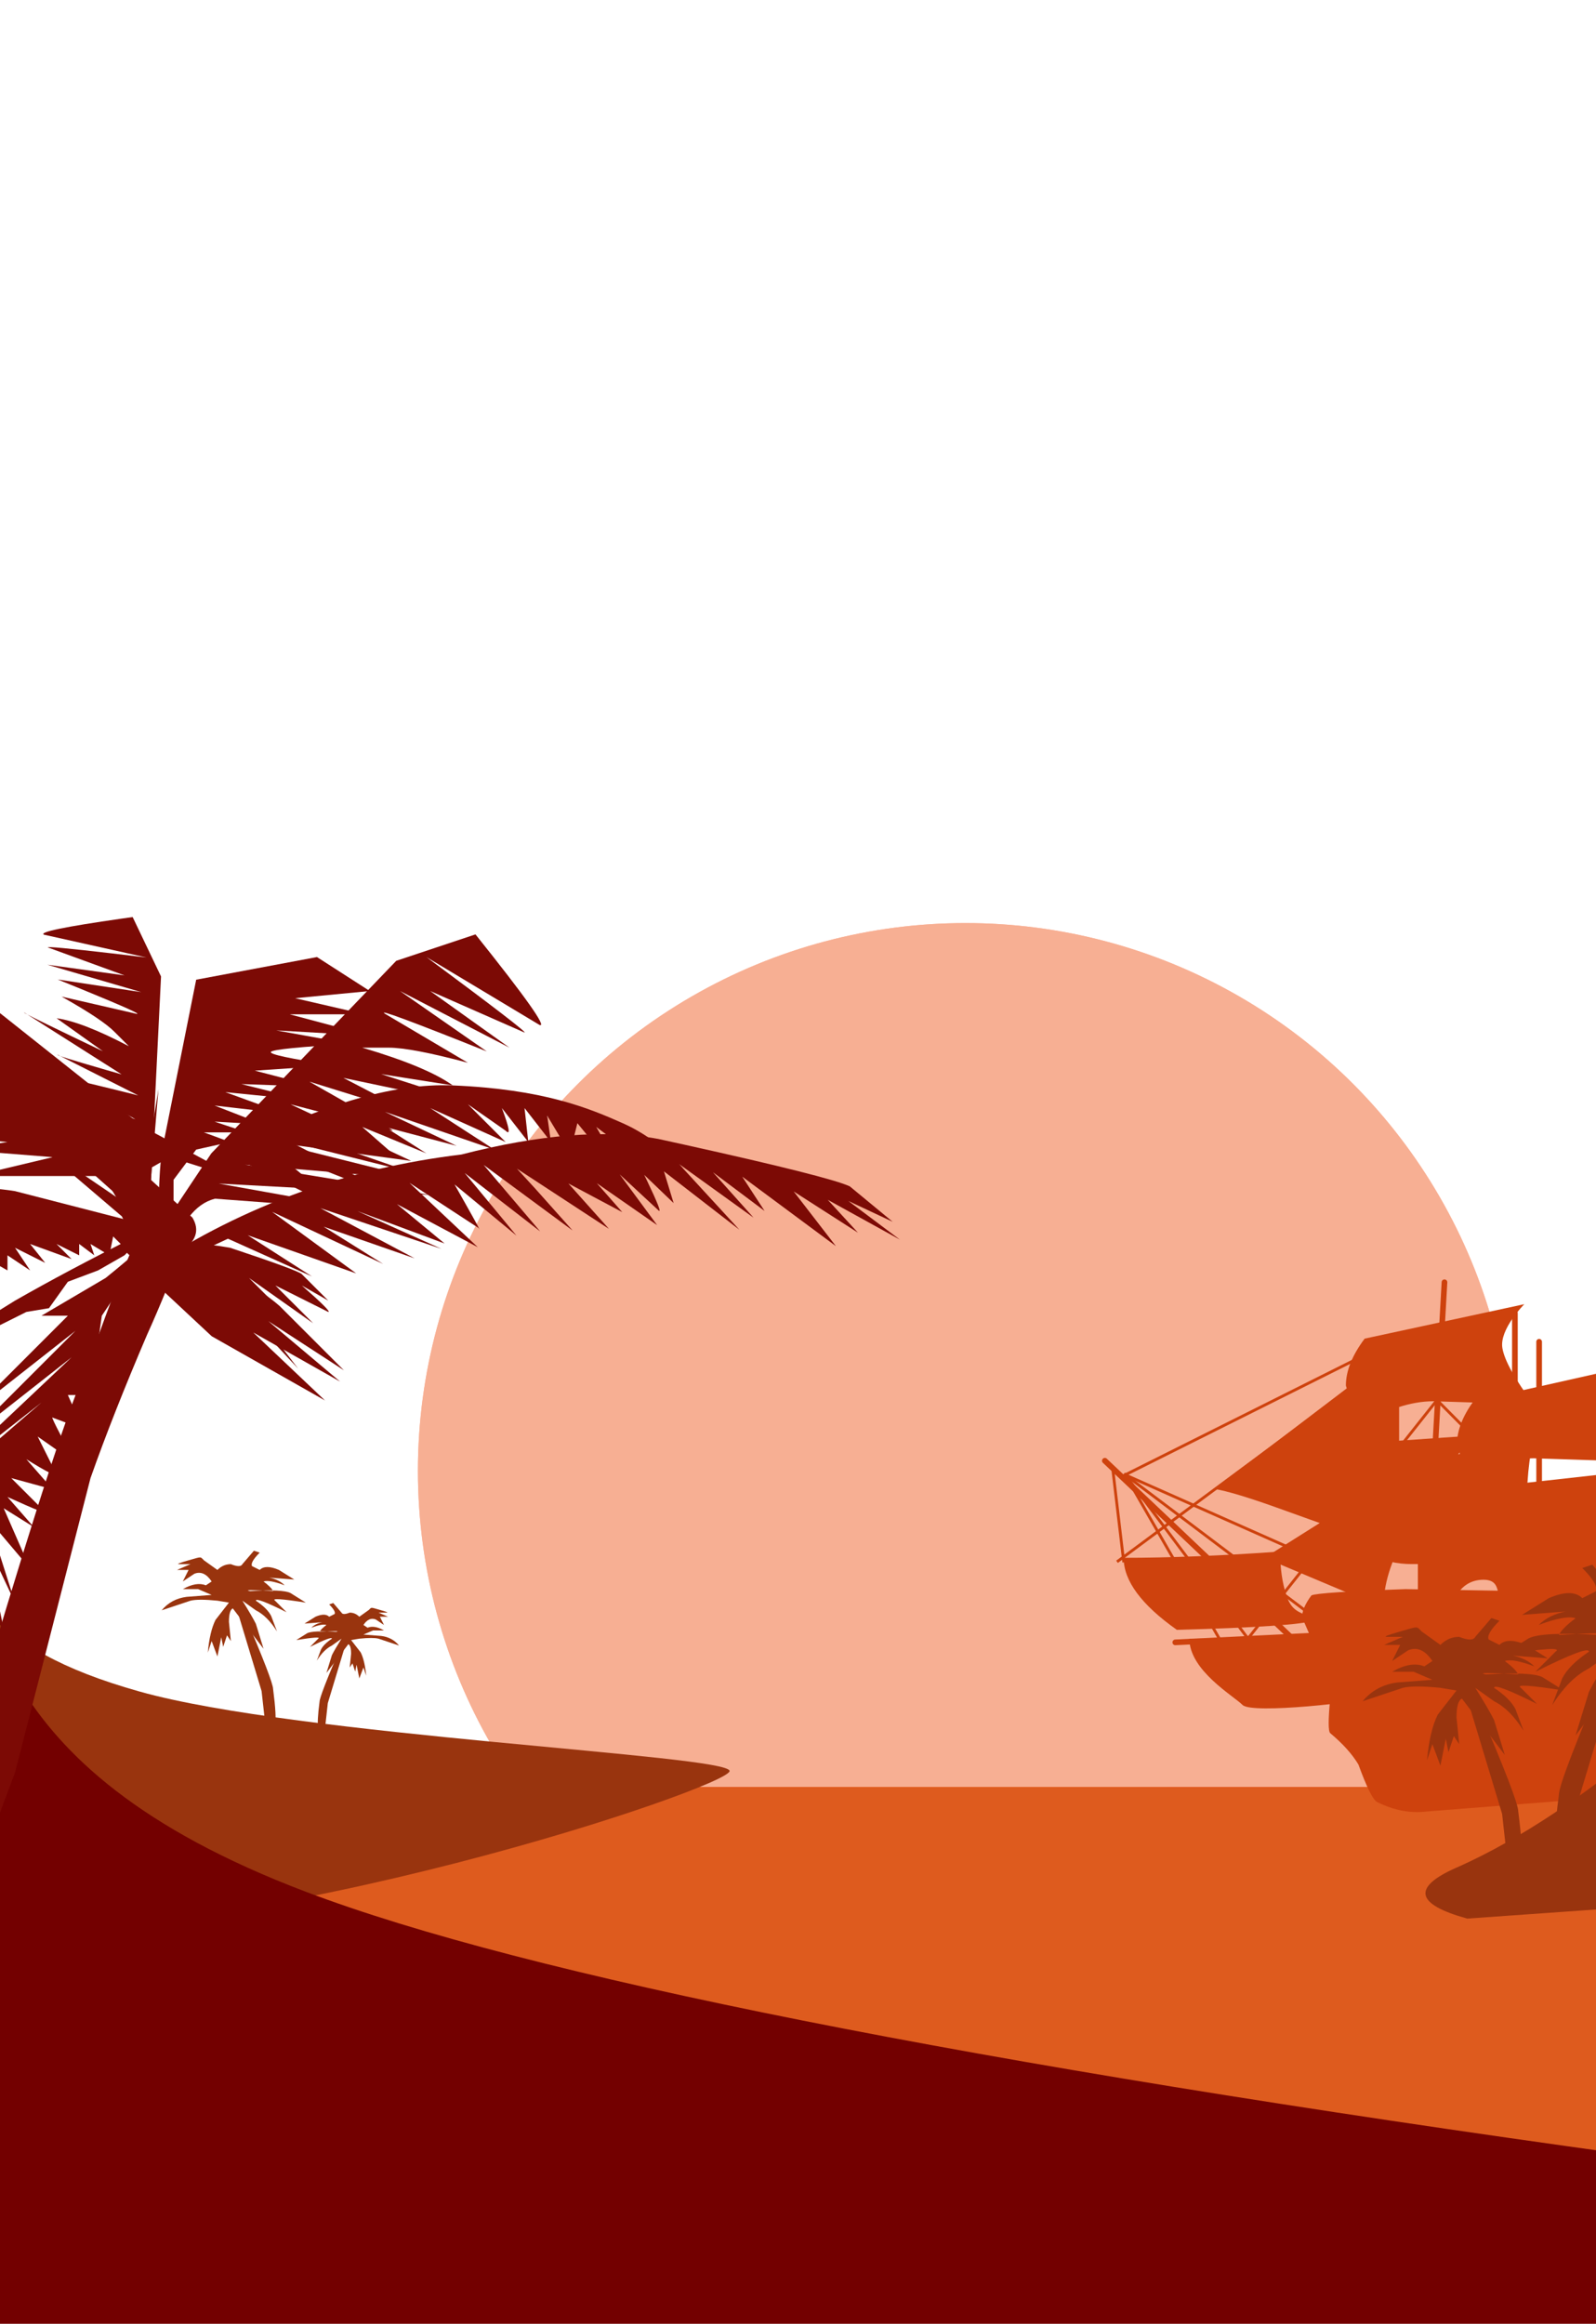 <svg xmlns="http://www.w3.org/2000/svg" xmlns:xlink="http://www.w3.org/1999/xlink" width="595" height="866"><defs><radialGradient cx="51.762%" cy="60.351%" fx="51.762%" fy="60.351%" r="45.024%" gradientTransform="translate(0.518,0.604),rotate(-90),scale(1,0.998),translate(-0.518,-0.604)" id="A"><stop stop-color="#ffdf00" offset="0%"/><stop stop-color="#ff7a00" offset="30.564%"/><stop stop-color="#ff8152" offset="100%"/></radialGradient><circle id="B" cx="359.944" cy="548.141" r="204.141"/><radialGradient cx="62.129%" cy="10.951%" fx="62.129%" fy="10.951%" r="14.227%" gradientTransform="translate(0.621,0.11),scale(0.208,1),rotate(90),scale(1,5.138),translate(-0.621,-0.11)" id="C"><stop stop-color="#f09e11" offset="0%"/><stop stop-color="#ff5211" offset="100%"/></radialGradient><path d="M225.005 665.977h396l5 144-708-66c2 0 60.667-27 176-81l131 3z" id="D"/><path id="E" d="M573.8 498.977c.542 0 .99.408 1.05.933l.007.123v145.28c0 .584-.473 1.057-1.057 1.057-.542 0-.99-.408-1.05-.933l-.007-.123v-145.28c0-.584.473-1.057 1.057-1.057z"/></defs><g fill="none" fill-rule="evenodd"><g opacity=".562"><use fill="url(#A)" xlink:href="#B"/><use fill="#f0703f" xlink:href="#B"/></g><use fill="url(#C)" xlink:href="#D"/><use fill="#de5b1e" xlink:href="#D"/><path d="M-44 549.82c34 42.72 37 63.93 96 80.555S272 654 272 660 96 725.577-15 719.474-78 507.1-44 549.82z" fill="#99340e"/><path d="M-19.9 559.203C-2.253 594.673-10 658 114 705c82.667 31.333 247 64 493 98l27 97-666-16 12-81-14.43-232.65c-2.076-31.08 2.768-34.795 14.532-11.148z" fill="#730000"/><g fill="#99340e"><path d="M98.953 643.105l-1.433-12.898-9.315-30.81-.717-5.016 1.433.717 2.15 6.45c7.165 16.72 10.748 26.034 10.748 27.945.914 7.004 1.153 11.542.717 13.614-.654 3.108-3.583 4.3-3.583 0z"/><path d="M70.3 581.483c5.016-1.433 4.3-1.433 5.732 0l5.016 3.583c1.433-1.433 3.105-2.15 5.016-2.15 2.388.955 3.822.955 4.3 0l4.3-5.016 2.15.717c-2.388 2.388-3.344 4.06-2.866 5.016l2.866 1.433c1.433-1.433 3.822-1.433 7.165 0l5.732 3.583-9.315-.717c2.388.478 4.3 1.433 5.732 2.866-3.822-1.433-6.45-1.9-7.882-1.433 1.9 1.433 3.105 2.627 3.583 3.583-8.12-.478-10.987-.478-8.598 0 8.12-.478 13.136-.24 15.047.717l5.732 3.583c-9.076-1.433-12.898-1.672-11.465-.717l4.3 4.3c-7.643-3.822-11.465-5.255-11.465-4.3 2.866 1.9 4.777 3.822 5.732 5.732l2.15 5.732c-2.388-3.822-5.016-6.45-7.882-7.882l-5.016-3.583c2.388 3.822 4.06 6.688 5.016 8.598l2.866 9.315-11.465-15.047c-.955.478-1.433 2.15-1.433 5.016l.717 7.165-1.433-2.15-1.433 4.3-.717-3.583-1.433 7.165-2.15-5.732-1.433 4.3c.478-5.255 1.433-9.315 2.866-12.18l5.016-6.45-4.3-.717c-4.777-.478-8.12-.478-10.03 0l-10.748 3.583c2.388-2.866 5.493-4.538 9.315-5.016l9.315-.717-5.016-2.15h-5.732c3.344-1.9 6.2-2.388 8.598-1.433l2.15-1.433c-1.9-2.866-4.06-3.822-6.45-2.866l-4.3 2.866 2.15-4.3H66l5.016-2.15h-4.3c-.955 0 .24-.478 3.583-1.433zm50.887 62.424l1.022-9.2 6.644-21.975.5-3.577-1.022.5-1.533 4.6c-5.1 11.925-7.666 18.568-7.666 19.93-.652 4.996-.822 8.232-.5 9.7.467 2.216 2.555 3.066 2.555 0z"/><path d="M141.62 599.956c-3.577-1.022-3.066-1.022-4.088 0l-3.577 2.555c-1.022-1.022-2.215-1.533-3.577-1.533-1.704.68-2.726.68-3.066 0l-3.066-3.577-1.533.51c1.704 1.704 2.385 2.896 2.044 3.577l-2.044 1.022c-1.022-1.022-2.726-1.022-5.11 0l-4.088 2.555 6.644-.51c-1.704.34-3.066 1.022-4.088 2.044 2.726-1.022 4.6-1.363 5.622-1.022-1.363 1.022-2.215 1.874-2.555 2.555 5.792-.34 7.836-.34 6.133 0-5.792-.34-9.37-.17-10.732.51l-4.088 2.555c6.473-1.022 9.2-1.192 8.177-.51l-3.066 3.066c5.45-2.726 8.177-3.748 8.177-3.066-2.044 1.363-3.407 2.726-4.088 4.088l-1.533 4.088c1.704-2.726 3.577-4.6 5.622-5.622l3.577-2.555c-1.704 2.726-2.896 4.77-3.577 6.133l-2.044 6.644 8.177-10.732c.68.34 1.022 1.533 1.022 3.577l-.51 5.11 1.022-1.533 1.022 3.066.51-2.555 1.022 5.11 1.533-4.088 1.022 3.066c-.34-3.748-1.022-6.644-2.044-8.688l-3.577-4.6 3.066-.51c3.407-.34 5.792-.34 7.155 0l7.666 2.555c-1.704-2.044-3.918-3.237-6.644-3.577l-6.644-.51 3.577-1.533h4.088c-2.385-1.363-4.43-1.704-6.133-1.022l-1.533-1.022c1.363-2.044 2.896-2.726 4.6-2.044l3.066 2.044-1.533-3.066h3.066l-3.577-1.533h3.066c.68 0-.17-.34-2.555-1.022z"/></g><g fill="#ce420d"><path d="M568.267 486.03l-59.512 12.836c-4.668 6.224-7 12.058-7 17.504l4.668 15.17c10.113-6.224 19.448-9.335 28.006-9.335l37.34 1.167c-7-9.335-10.89-16.337-11.67-21.004-1.167-7 8.168-16.337 8.168-16.337z"/><path d="M601.378 510.536l-52.073 11.684c-4.084 5.665-6.126 10.976-6.126 15.933l4.084 13.808c8.85-5.665 17.017-8.497 24.505-8.497l32.673 1.062c-4.765-8.298-7.488-14.57-8.168-18.82-1.02-6.373 5.105-15.17 5.105-15.17zm-79.778 7v60.68l-45.5-16.337c-10.9-3.9-18.67-6.224-23.338-7l58.345-44.342 10.502 7z"/><path d="M548.43 535.04l-33.84 2.334c-3.112 11.67-7 19.448-11.67 23.338l-31.507 19.837 44.342 18.67c0-8.557 2.723-17.504 8.168-26.84 8.168-14.003 24.505-37.34 24.505-37.34z"/><path d="M511.088 579.384c4.668 2.334 9.724 3.5 15.17 3.5h2.334v10.502h15.17c2.334-3.112 5.446-4.668 9.335-4.668 5.835 0 4.668 4.668 5.835 4.668l63.013 1.167c-7-10.113-10.502-17.115-10.502-21.004s.778-7.78 2.334-11.67h-7c-.778-3.112-.778-5.835 0-8.168s2.334-4.28 4.668-5.835l-42 4.668c.778-11.67 2.334-17.504 4.668-17.504s-11.67 3.112-42 9.335c-21.782 21.004-28.784 32.673-21.004 35.007zm-92.185 1.166c0 8.557 6.612 17.504 19.837 26.84 29.562-.778 46.676-1.945 51.344-3.5-4.668-3.5-8.168-2.334-10.502-9.335-1.556-4.668-2.334-10.113-2.334-16.337-21.782 1.556-41.23 2.334-58.345 2.334zm24.505 30.153c0 11.8 16.337 21.2 19.837 24.692s44.342-1.074 51.344-3.22c-4.668-3.22-8.168-2.147-10.502-8.588-1.556-4.294-2.334-9.304-2.334-15.03-21.782 1.43-41.23 2.147-58.345 2.147z"/><path d="M592.772 593.386l-68.848-1.167c-21.782.778-33.45 1.556-35.007 2.334-2.334 3.112-3.5 5.835-3.5 8.168l11.67 26.84-1.167 3.5c-.778 7.78-.778 12.058 0 12.836 4.668 3.9 8.168 7.78 10.502 11.67 3.112 8.557 5.446 13.225 7 14.003 6.224 3.112 12.447 4.28 18.67 3.5l59.512-4.668c6.224-.778 9.724-2.334 10.502-4.668-.778-3.9.39-6.612 3.5-8.168 4.668-.778 7.78-2.334 9.335-4.668 4.668-31.118 6.224-48.232 4.668-51.344l-5.835-15.17-21.004 7z"/><g fill-rule="nonzero"><path d="M509.87 607.5c.583-.028 1.078.42 1.107 1.004.026.54-.36 1.007-.88 1.094l-.123.013-71.765 3.5c-.583.028-1.078-.42-1.107-1.004-.026-.54.36-1.007.88-1.094l.123-.013 71.765-3.5z"/><path d="M411.134 543.65a1.06 1.06 0 0 1 1.392-.125l.102.085 78.183 74.1c.424.4.442 1.07.04 1.494a1.06 1.06 0 0 1-1.392.125l-.102-.085-78.183-74.1c-.424-.4-.442-1.07-.04-1.494zm127.436-66.842c.54.03.964.463.995 1v.123l-8.168 144.752c-.033.583-.532 1.028-1.115.995-.54-.03-.964-.463-.995-1v-.123l8.168-144.752c.033-.583.532-1.028 1.115-.995z"/><use xlink:href="#E"/><use xlink:href="#E" x="-9.034" y="-10.711"/><path d="M513.075 502.242l.473.945-94.298 47.15-.473-.945z"/><path d="M418.79 549.896l.428-.966 73.314 32.518-.428.966z"/><path d="M418.746 549.73l.636-.844L517.08 622.5l-.636.844z"/><path d="M419.592 548.888l60.146 80.195-.845.634-60.146-80.195z"/><path d="M418.765 549.433l.916-.527 47.203 82.133-.916.527zm-4.533-2.603l1.05-.124 4.2 35.473-1.05.124z"/><path d="M505.947 515.048l.63.85-89.826 66.56-.63-.85zm27.733 5.402l.75-.744 61.423 62.013-.75.744z"/><path d="M536.675 519.712l.828.657-76.068 95.93-.828-.657z"/></g></g><g fill="#7c0a05"><path d="M-33.795 709.833l29.548-88.644c18.76-62.848 30.955-99.9 36.583-111.157 13.132-37.52 21.575-57.22 25.327-59.096s6.566-1.876 8.442 0c2.814 2.814 4.22 5.628 4.22 8.442-5.628 15.01-10.787 27.672-15.478 38-8.442 19.7-15.478 37.52-21.106 53.468l-28.14 109.75c-12.194 31.893-20.168 56.282-23.92 73.167L-29.574 783l-30.955-5.628c10.318-22.513 19.23-45.026 26.734-67.538z"/><path d="M56.444 472c34.45-22.694 72.98-36.61 115.587-41.75 29.036-7.494 53.487-9.43 73.352-5.81l9.752 2.144c36.038 7.974 56.595 13.153 61.67 15.534l16 13.207-16.548-7.766 19.238 14.415-26.904-14.844 11.27 12.258-23.96-15.363 15.736 20.374-34.924-25.894 8.325 12.778-19.238-14.415 15.127 16.92-27.817-20.025 22.538 24.517-28.122-21.752 3.604 11.83-10.964-10.53.977 2.026c4.035 8.422 5.503 12.18 4.403 11.27l-14.518-13.466 13.96 18.907-22.487-15.622 9.492 10.79-20.1-10.7 15.127 16.92-34.315-22.44 6.96 7.585 13.8 15.465-33.147-24.427 21.065 24.776-28.122-21.752 19.29 23.31-23.096-19.076 3.658 6.47c4.645 8.24 6.403 11.495 5.275 9.763l-25.736-16.83 25.482 23.998-30.152-16.05 17.766 14.674-32.487-12.078 31.32 14.065-45.178-15.183 35.178 18.727-33.96-11.82L142.8 471.02l-41.37-19.415 31.37 22.96-40.457-14.234 23.96 15.363-31.32-14.065-30.864 14.346L56.444 472z"/><path d="M61.884 455.157L78.77 429.83l68.946-71.76 29.548-9.85c18.76 23.45 26.734 34.707 23.92 33.77l-42.212-25.327c25.327 18.76 37.52 28.14 36.583 28.14l-35.176-15.478 29.548 21.106-40.804-21.106 32.362 22.513c-28.14-11.256-40.804-15.947-38-14.07l30.955 18.292c-14.07-3.752-23.92-5.628-29.548-5.628h-9.85c15.947 4.7 27.203 9.38 33.77 14.07l-26.734-4.22 39.397 12.663-53.468-11.256c19.7 10.318 29.08 15 28.14 14.07l-40.804-12.663c21.575 12.194 31.893 18.292 30.955 18.292l-38-9.85 45.026 21.106-52.06-7.035 56.282 14.07-66.13-5.628 68.946 11.256-78.795-4.22 54.875 9.85-56.282-4.22c-3.752.938-7.035 3.283-9.85 7.035-4.22 5.628-8.442 1.407-8.442 1.407zm-11.3 13.22l5.513-24.2 3.935-80.28-10.58-22.14-4.205.594c-21.218 3.038-30.836 5.03-28.854 5.977l38.232 8.5-12.884-1.527c-16.343-1.898-24.304-2.636-23.883-2.215L46.417 363.5l-28.744-3.975 34.976 10.207-31.128-4.707 9.695 3.946c15.297 6.272 21.828 9.215 19.595 8.83l-27.872-6.405 1.695.955c9.042 5.132 15.03 9.166 17.967 12.102l5.453 5.453c-11.58-6.077-20.565-9.557-26.953-10.44L38.38 391.78l-11.783-5.65c-12.895-6.208-18.715-9.12-17.46-8.733l36.208 22.998-5.996-1.723c-12.83-3.707-18.776-5.574-17.84-5.6l30.022 15.16-8.415-2.095c-13.408-3.3-19.893-4.746-19.457-4.3l8.56 4.965 18.252 10.3-10.677-3.432c-20.044-6.468-28.923-9.506-26.636-9.113L46.1 429.225l-21.53-12.653L6.693 406.32l29.924 25.037 9.993 8.275-44.777-31.567 46.102 41.148-36.16-24.603 33.638 28.684c1.468 2.527 1.933 5.577 1.394 9.15l-.07.43c-.965 5.64 3.85 5.5 3.85 5.5z"/><path d="M84.397 429.83c33.77-17.823 61.9-26.265 84.423-25.327 33.77 1.407 50.654 8.442 63.317 14.07 8.442 3.752 15.947 9.38 22.513 16.885l-22.513-11.256 7.035 8.442-16.885-12.663c6.566 11.256 8.442 15.947 5.628 14.07l-12.663-15.478-2.814 11.256-8.442-14.07 1.407 9.85-9.85-12.663 1.407 12.663-9.85-12.663c2.814 7.504 3.283 10.318 1.407 8.442l-14.07-9.85 14.07 14.07-28.14-12.663 23.92 15.478-40.804-14.07 26.734 12.663-26.734-7.035 15.478 9.85-23.92-9.85 11.256 9.85-25.327-4.22 32.362 11.256-45.026-11.256 46.433 23.92-53.468-21.106 30.955 25.327-47.84-23.92zM59.07 457.97c0-14.07.47-23.92 1.407-29.548l12.663-63.317 45.026-8.442 19.7 12.663L110 372l26 6h-28l30 8-35-2 27.83 5.026c-19.175 1.096-29.118 2.088-29.83 2.974s7.098 2.554 23.428 5.003L95 399l23.027 5.98L90 404l24 6-30-3 22 8-26-3 18 7-18-1 12 4H76l9.804 3.6-12.663 2.814L64.7 439.68v14.07l-5.628 4.22z"/><path d="M-40.83 398.875l21.106 2.814-19.7 2.814 19.7 4.22-18.292 5.628h23.92l-16.885 4.22 23.92 1.407-19.7 2.814 29.548 2.814-18.292 2.814 35.176 2.814-29.548 7.035H39.37l14.07-1.407 9.85-5.628 26.734 8.442-36.583-19.7L-7 372l-7-15 4.125-13-53.468 28.14 22.513 26.734z"/><path d="M26.708 419.98c8.442 12.194 17.823 27.672 28.14 46.433 4.7 1.876 8.91 1.876 12.663 0 5.628-3.752 7.035-7.973 4.22-12.663l-15.478-14.07 2.814-33.77-5.628 35.176h-2.814L37.964 405.9c-15.947-2.814-19.7 1.876-11.256 14.07z"/><path d="M-70.38 441.087c39.397 0 64.724.938 75.98 2.814l49.247 12.663 2.814 7.035-9.85 2.814-5.628-5.628-1.407 7.035-7.035-4.22 1.407 4.22-5.628-4.22v4.22l-8.442-4.22 5.628 5.628L11.23 463.6l5.628 7.035-11.256-5.628 5.628 8.442-8.442-5.628v5.628l-9.85-5.628 7.035 9.85-19.7-11.256 9.85 11.256-14.07-9.85 4.22 12.663-16.885-14.07 1.407 18.292-54.875-25.327c-18.76-11.256-12.194-17.354 19.7-18.292z"/><path d="M50.628 460.785c-16.885 8.442-31.893 16.416-45.026 23.92l-40.804 25.327 9.85 9.85 8.442-12.663 7.035-2.814 8.442-9.85 11.256-5.628 8.442-1.407 7.035-9.85 11.256-4.22 9.85-5.628 11.256-11.256-7.035 4.22zm7.035 0c-7.504 6.566-13.6 11.725-18.292 15.478l-23.92 14.07h9.85l-36.583 36.583 39.397-30.955-40.804 40.804L26.708 505.8l-50.654 47.84 39.397-30.955-40.804 35.176 25.327-12.663-32.362 33.77 19.7-7.035-15.478 14.07 12.663-4.22-11.256 14.07 12.663-5.628-15.478 19.7 12.663-4.22c-9.38 9.38-13.6 14.07-12.663 14.07l9.85-2.814 1.407 15.478 2.814-9.85 5.628 15.478v-28.14l7.035 11.256-4.22-23.92 8.442 9.85-7.035-33.77 11.256 23.92-9.85-30.955L11.23 584.6l-9.85-22.513 11.256 7.035-9.85-11.256c10.318 4.7 15 6.566 14.07 5.628L4.195 550.837l15.478 4.22-9.85-11.256c7.504 4.7 11.256 6.566 11.256 5.628l-7.035-14.07 14.07 9.85c-6.566-12.194-9.38-17.823-8.442-16.885l11.256 4.22L25.3 519.88h8.442l4.22-29.548 19.7-29.548zm4.22 4.22c5.628-1.876 13.6-1.876 23.92 0 16.885 5.628 25.796 8.9 26.734 9.85l9.85 9.85-9.85-5.628c7.504 6.566 10.787 9.85 9.85 9.85l-19.7-9.85 14.07 14.07-23.92-16.885 23.92 23.92L83 473.45l28.14 36.583-39.397-42.212-9.85-2.814z"/><path d="M52.214 458.595c26.265 11.256 43.62 20.637 52.06 28.14l23.92 23.92-28.14-18.292 26.734 22.513-32.362-18.292 26.734 25.327-42.212-23.92-21.106-19.7-5.628-19.7z"/></g><g fill="#99340e"><path d="M610 653c-17 14-42 32-67 43-16.667 7.333-15.333 13.667 4 19l99-7-34-55c10-9.333 9.333-9.333-2 0z"/><path d="M562 694l-2-18-13-43-1-7 2 1 3 9c10 23.333 15 36.333 15 39 1.275 9.775 1.61 16.11 1 19-.913 4.337-5 6-5 0z"/><path d="M522 608c7-2 6-2 8 0l7 5c2-2 4.333-3 7-3 3.333 1.333 5.333 1.333 6 0l6-7 3 1c-3.333 3.333-4.667 5.667-4 7l4 2c2-2 5.333-2 10 0l8 5-13-1c3.333.667 6 2 8 4-5.333-2-9-2.667-11-2 2.667 2 4.333 3.667 5 5-11.333-.667-15.333-.667-12 0 11.333-.667 18.333-.333 21 1l8 5c-12.667-2-18-2.333-16-1l6 6c-10.667-5.333-16-7.333-16-6 4 2.667 6.667 5.333 8 8l3 8c-3.333-5.333-7-9-11-11l-7-5c3.333 5.333 5.667 9.333 7 12l4 13-16-21c-1.333.667-2 3-2 7l1 10-2-3-2 6-1-5-2 10-3-8-2 6c.667-7.333 2-13 4-17l7-9-6-1c-6.667-.667-11.333-.667-14 0l-15 5c3.333-4 7.667-6.333 13-7l13-1-7-3h-8c4.667-2.667 8.667-3.333 12-2l3-2c-2.667-4-5.667-5.333-9-4l-6 4 3-6h-6l7-3h-6c-1.333 0 .333-.667 5-2zm64.142 84.6l2.495-22.453 16.216-53.637 1.247-8.732-2.495 1.247-3.742 11.226c-12.474 29.105-18.7 45.32-18.7 48.647-1.6 12.193-2.007 20.093-1.247 23.7 1.14 5.4 6.237 7.484 6.237 0z"/><path d="M636.037 589.336c-8.732-2.495-7.484-2.495-9.98 0l-8.732 6.237c-2.495-2.495-5.405-3.742-8.732-3.742-4.158 1.663-6.653 1.663-7.484 0l-7.484-8.732-3.742 1.247c4.158 4.158 5.82 7.068 4.99 8.732l-4.99 2.495c-2.495-2.495-6.653-2.495-12.474 0l-9.98 6.237 16.216-1.247c-4.158.832-7.484 2.495-9.98 4.99 6.653-2.495 11.226-3.326 13.72-2.495-3.326 2.495-5.405 4.574-6.237 6.237 14.137-.832 19.126-.832 14.968 0-14.137-.832-22.868-.416-26.195 1.247l-9.98 6.237c15.8-2.495 22.453-2.91 19.958-1.247l-7.484 7.484c13.305-6.653 19.958-9.147 19.958-7.484-4.99 3.326-8.316 6.653-9.98 9.98l-3.742 9.98c4.158-6.653 8.732-11.226 13.72-13.72l8.732-6.237c-4.158 6.653-7.068 11.642-8.732 14.968l-4.99 16.216 19.958-26.195c1.663.832 2.495 3.742 2.495 8.732l-1.247 12.474 2.495-3.742 2.495 7.484 1.247-6.237 2.495 12.474 3.742-9.98 2.495 7.484c-.832-9.147-2.495-16.216-4.99-21.205l-8.732-11.226 7.484-1.247c8.316-.832 14.137-.832 17.463 0l18.71 6.237c-4.158-4.99-9.563-7.9-16.216-8.732l-16.216-1.247 8.732-3.742h9.98c-5.82-3.326-10.81-4.158-14.968-2.495l-3.742-2.495c3.326-4.99 7.068-6.653 11.226-4.99l7.484 4.99-3.742-7.484h7.484l-8.732-3.742h7.484c1.663 0-.416-.832-6.237-2.495z"/></g></g></svg>
